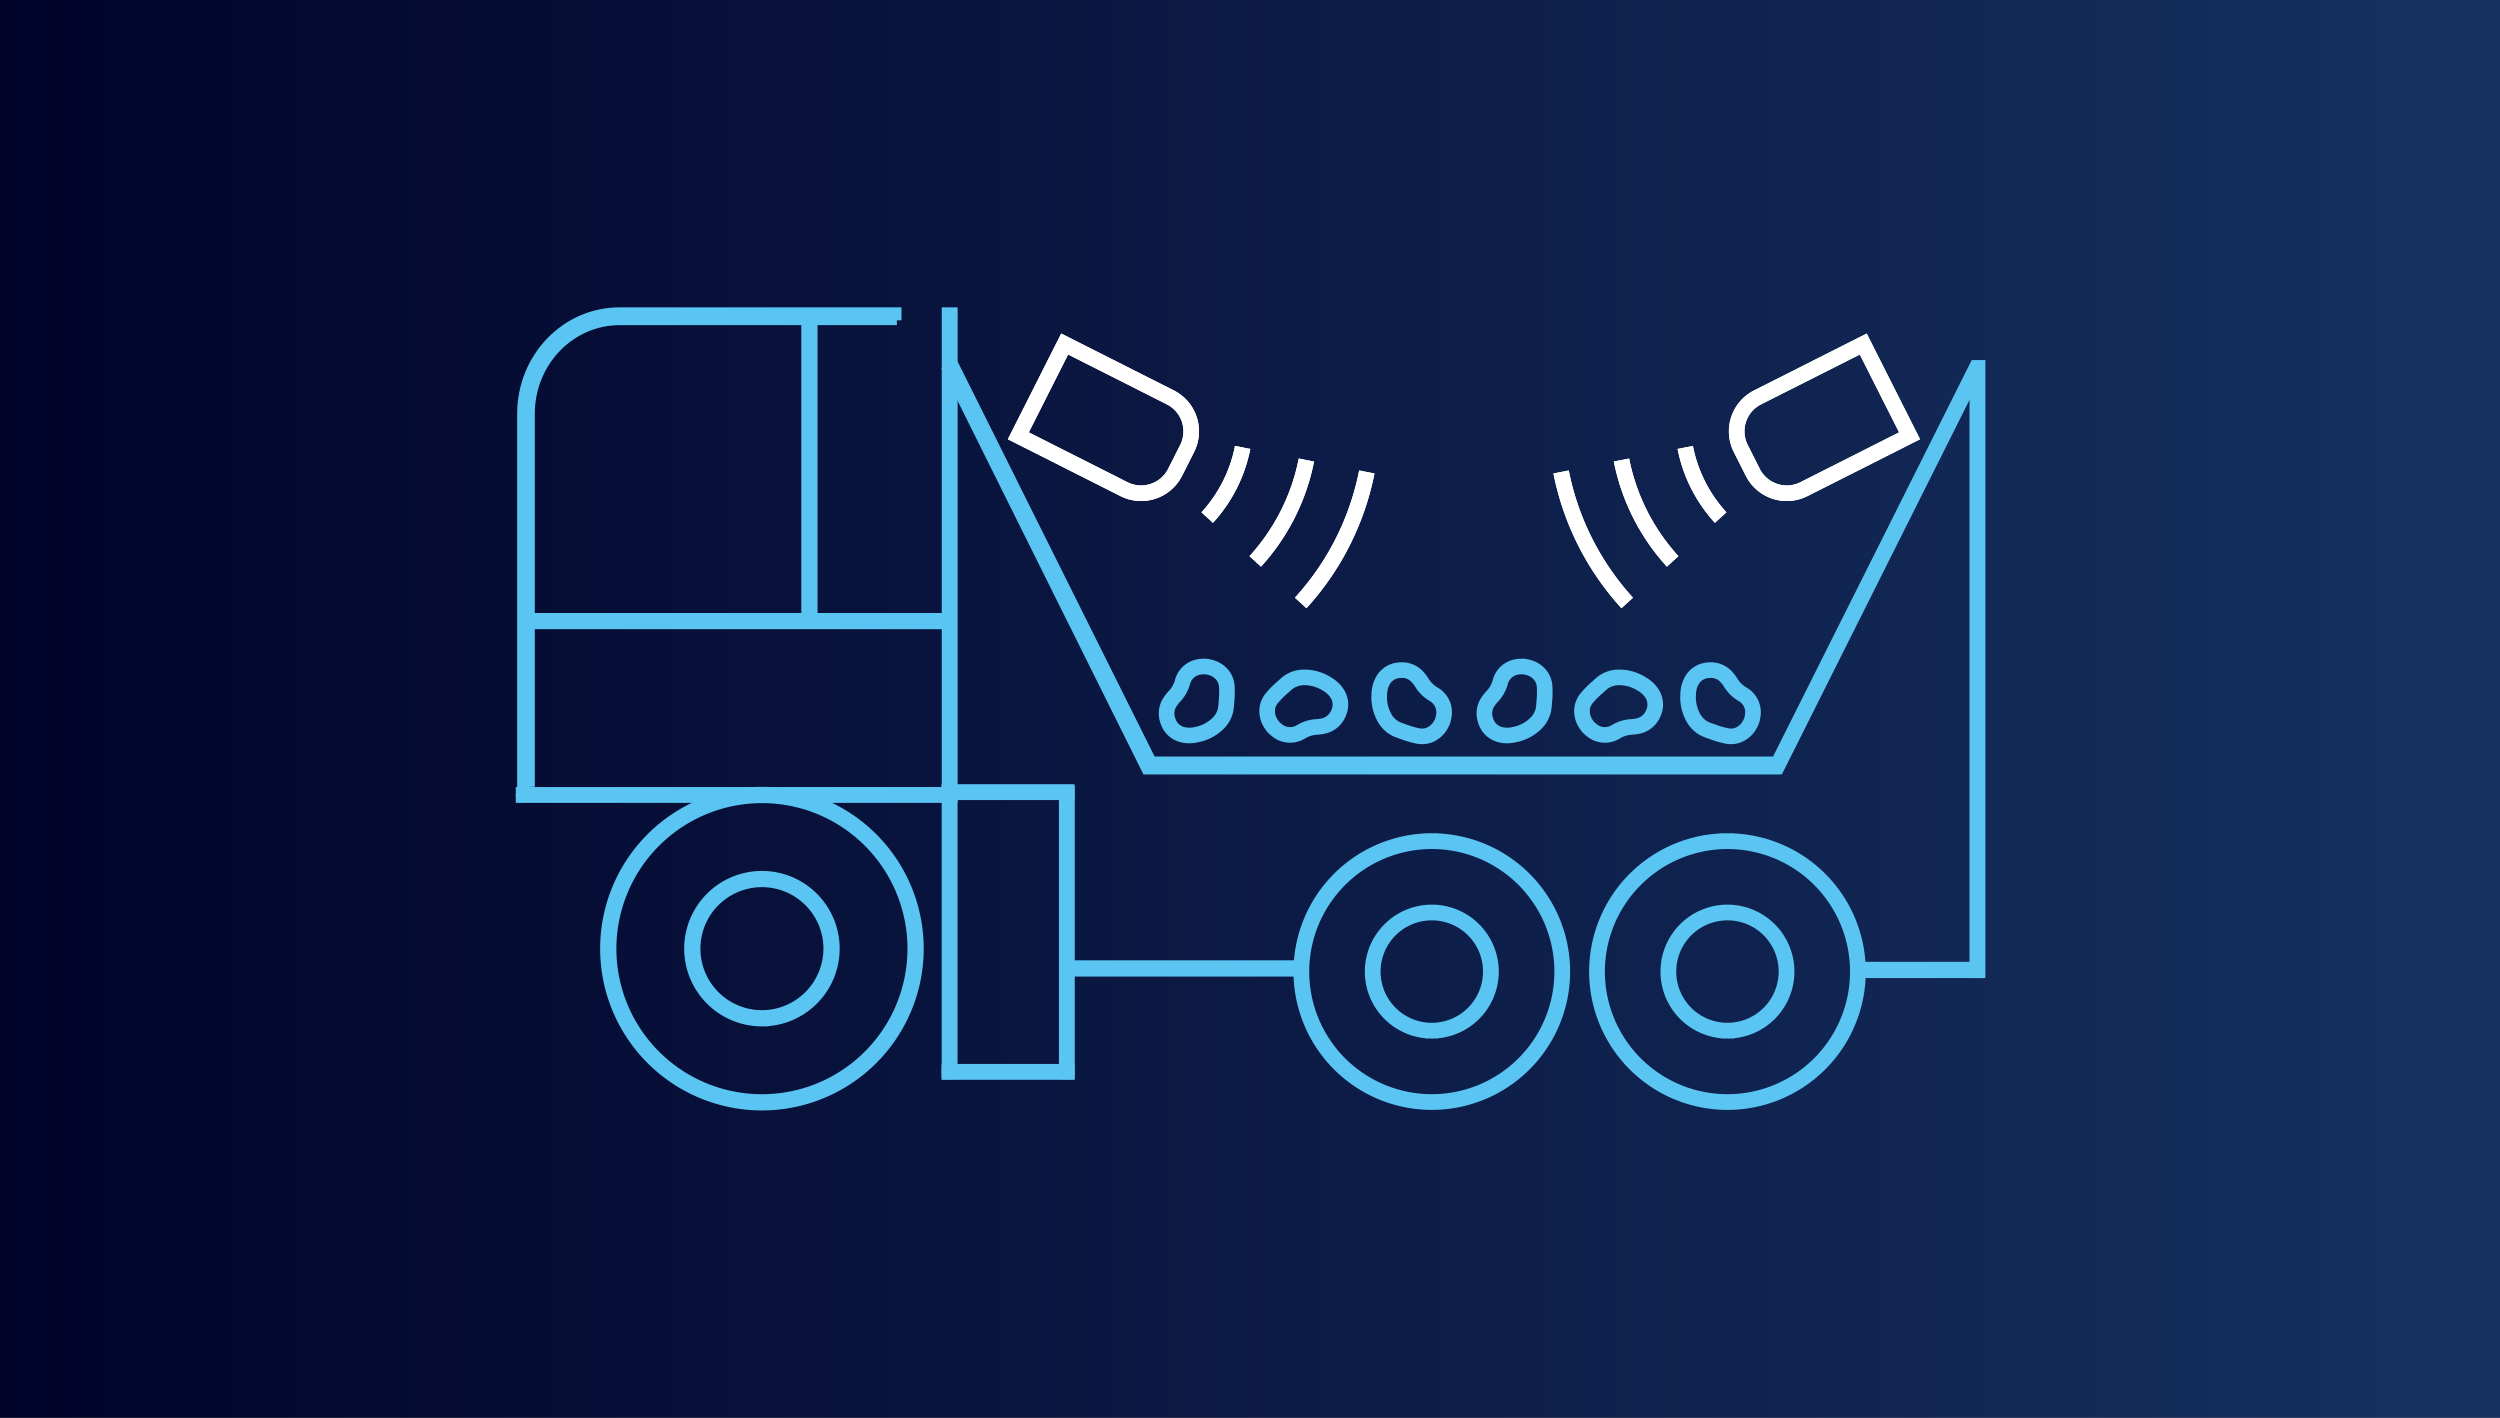 <svg xmlns="http://www.w3.org/2000/svg" xmlns:xlink="http://www.w3.org/1999/xlink" width="961" height="545" viewBox="0 0 961 545">
  <rect x="0" y="0" width="961" height="545" fill="#808080" stroke="none"/>
  <defs>
    <linearGradient id="linear-gradient" y1="0.489" x2="1" y2="0.489" gradientUnits="objectBoundingBox">
      <stop offset="0" stop-color="#010329"/>
      <stop offset="1" stop-color="#163161"/>
    </linearGradient>
  </defs>
  <g id="Gruppe_147" data-name="Gruppe 147" transform="translate(-3085 -645)">
    <rect id="Rechteck_9" data-name="Rechteck 9" width="961" height="545" transform="translate(3085 645)" fill="url(#linear-gradient)"/>
    <g id="MIC_Ru_êbenroder_Fu_êllstand_Icon" data-name="MIC_Ru╠êbenroder_Fu╠êllstand_Icon" transform="translate(3283.275 651.525)">
      <g id="Ebene_1">
        <g id="Gruppe_113" data-name="Gruppe 113">
          <path id="Pfad_310" data-name="Pfad 310" d="M94.61,298.45a59.69,59.69,0,1,0,59.69,59.69,59.685,59.685,0,0,0-59.69-59.69v1.24a58.45,58.45,0,1,1-58.45,58.45,58.528,58.528,0,0,1,58.45-58.45v-1.24Z" fill="#5ac5f2" stroke="#5ac5f2" stroke-miterlimit="10" stroke-width="5"/>
          <path id="Pfad_311" data-name="Pfad 311" d="M94.61,384.28a26.14,26.14,0,1,1,26.14-26.14,26.181,26.181,0,0,1-26.14,26.14v1.24a27.38,27.38,0,1,0-27.38-27.38,27.382,27.382,0,0,0,27.38,27.38v-1.24Z" fill="#5ac5f2" stroke="#5ac5f2" stroke-miterlimit="10" stroke-width="5"/>
        </g>
        <g id="Gruppe_114" data-name="Gruppe 114">
          <path id="Pfad_312" data-name="Pfad 312" d="M352.11,316.28a50.67,50.67,0,1,0,50.67,50.67,50.669,50.669,0,0,0-50.67-50.67v1.06a49.62,49.62,0,1,1-49.62,49.62,49.683,49.683,0,0,1,49.62-49.62v-1.06Z" fill="#5ac5f2" stroke="#5ac5f2" stroke-miterlimit="10" stroke-width="5"/>
          <path id="Pfad_313" data-name="Pfad 313" d="M352.11,389.14a22.19,22.19,0,1,1,22.19-22.19,22.222,22.222,0,0,1-22.19,22.19v1.06a23.24,23.24,0,1,0-23.24-23.24,23.24,23.24,0,0,0,23.24,23.24v-1.06Z" fill="#5ac5f2" stroke="#5ac5f2" stroke-miterlimit="10" stroke-width="5"/>
        </g>
        <g id="Gruppe_115" data-name="Gruppe 115">
          <path id="Pfad_314" data-name="Pfad 314" d="M465.76,316.28a50.67,50.67,0,1,0,50.67,50.67,50.669,50.669,0,0,0-50.67-50.67v1.06a49.62,49.62,0,1,1-49.62,49.62,49.683,49.683,0,0,1,49.62-49.62v-1.06Z" fill="#5ac5f2" stroke="#5ac5f2" stroke-miterlimit="10" stroke-width="5"/>
          <path id="Pfad_315" data-name="Pfad 315" d="M465.76,389.14a22.19,22.19,0,1,1,22.19-22.19,22.222,22.222,0,0,1-22.19,22.19v1.06a23.24,23.24,0,1,0-23.24-23.24,23.24,23.24,0,0,0,23.24,23.24v-1.06Z" fill="#5ac5f2" stroke="#5ac5f2" stroke-miterlimit="10" stroke-width="5"/>
        </g>
        <path id="Pfad_316" data-name="Pfad 316" d="M213.09,366.37h84.14v-1.25H213.09" fill="#5ac5f2" stroke="#5ac5f2" stroke-miterlimit="10" stroke-width="5"/>
        <path id="Pfad_317" data-name="Pfad 317" d="M486.02,288.67H242.82L166.98,136.22l1.61-.67,75.42,151.23H484.84" fill="#5ac5f2" stroke="#5ac5f2" stroke-miterlimit="10" stroke-width="5"/>
        <g id="Gruppe_116" data-name="Gruppe 116">
          <line id="Linie_17" data-name="Linie 17" y1="1.09" transform="translate(167.22 114.7)" fill="#5ac5f2" stroke="#5ac5f2" stroke-miterlimit="10" stroke-width="5"/>
          <path id="Pfad_318" data-name="Pfad 318" d="M167.33,301.92V114.12h-1.09v187.8" fill="#5ac5f2" stroke="#5ac5f2" stroke-miterlimit="10" stroke-width="5"/>
          <path id="Pfad_319" data-name="Pfad 319" d="M0,299.6H166.17v-1.09H0" fill="#5ac5f2" stroke="#5ac5f2" stroke-miterlimit="10" stroke-width="5"/>
        </g>
        <g id="Gruppe_117" data-name="Gruppe 117">
          <path id="Pfad_320" data-name="Pfad 320" d="M163.68,298.52h48.58v-1.09H163.68" fill="#5ac5f2" stroke="#5ac5f2" stroke-miterlimit="10" stroke-width="5"/>
          <path id="Pfad_321" data-name="Pfad 321" d="M212.36,408.35V298.01h-1.09V408.35" fill="#5ac5f2" stroke="#5ac5f2" stroke-miterlimit="10" stroke-width="5"/>
          <path id="Pfad_322" data-name="Pfad 322" d="M167.3,408.35V298.01h-1.09V408.35" fill="#5ac5f2" stroke="#5ac5f2" stroke-miterlimit="10" stroke-width="5"/>
          <path id="Pfad_323" data-name="Pfad 323" d="M163.68,406.04h48.58v-1.09H163.68" fill="#5ac5f2" stroke="#5ac5f2" stroke-miterlimit="10" stroke-width="5"/>
        </g>
        <g id="Gruppe_118" data-name="Gruppe 118">
          <path id="Pfad_324" data-name="Pfad 324" d="M265.02,249.67a8.056,8.056,0,0,1,1.59.27,8.761,8.761,0,0,1,5.54,3.74,8.1,8.1,0,0,1,1.17,3.74,36.2,36.2,0,0,1-.17,6.07,21.467,21.467,0,0,1-.3,2.88,10.5,10.5,0,0,1-3.03,5.3,16.115,16.115,0,0,1-8.13,4.19,11.583,11.583,0,0,1-5.27.06,7.81,7.81,0,0,1-5.69-5.21,8.153,8.153,0,0,1,.41-6.84,15.535,15.535,0,0,1,2.22-2.89,13.1,13.1,0,0,0,2.89-5.22,7.934,7.934,0,0,1,6.45-5.94c.22-.04.55-.07.81-.1h.01C264.17,249.72,264.37,249.67,265.02,249.67Z" fill="none" stroke="#5ac5f2" stroke-miterlimit="10" stroke-width="6"/>
        </g>
        <g id="Gruppe_119" data-name="Gruppe 119">
          <path id="Pfad_325" data-name="Pfad 325" d="M291.37,273.12a9.431,9.431,0,0,1-.97-1.29,8.773,8.773,0,0,1-1.45-6.52,8.175,8.175,0,0,1,1.72-3.52,35.563,35.563,0,0,1,4.3-4.29,20.612,20.612,0,0,1,2.2-1.88,10.494,10.494,0,0,1,5.85-1.76,16.241,16.241,0,0,1,8.78,2.54,11.442,11.442,0,0,1,3.87,3.58,7.8,7.8,0,0,1,.55,7.69,8.15,8.15,0,0,1-5.01,4.68,15.1,15.1,0,0,1-3.6.57,13.071,13.071,0,0,0-5.69,1.8,7.926,7.926,0,0,1-8.77-.13c-.19-.12-.45-.33-.65-.48a.01.01,0,0,1-.01-.01C292.02,273.67,291.84,273.57,291.37,273.12Z" fill="none" stroke="#5ac5f2" stroke-miterlimit="10" stroke-width="6"/>
        </g>
        <g id="Gruppe_120" data-name="Gruppe 120">
          <path id="Pfad_326" data-name="Pfad 326" d="M356.38,270.34a8.873,8.873,0,0,1-.67,1.47,8.769,8.769,0,0,1-5.04,4.39,8.124,8.124,0,0,1-3.92.17,36.109,36.109,0,0,1-5.83-1.73,20.061,20.061,0,0,1-2.7-1.04,10.458,10.458,0,0,1-4.34-4.3,16.167,16.167,0,0,1-1.96-8.93,11.491,11.491,0,0,1,1.3-5.11,7.8,7.8,0,0,1,6.5-4.15,8.153,8.153,0,0,1,6.5,2.16,15.213,15.213,0,0,1,2.22,2.89,13.1,13.1,0,0,0,4.3,4.14,7.936,7.936,0,0,1,4.07,7.77c-.01.22-.08.55-.11.81v.01C356.54,269.51,356.54,269.71,356.38,270.34Z" fill="none" stroke="#5ac5f2" stroke-miterlimit="10" stroke-width="6"/>
        </g>
        <g id="Gruppe_121" data-name="Gruppe 121">
          <path id="Pfad_327" data-name="Pfad 327" d="M387.18,249.67a8.056,8.056,0,0,1,1.59.27,8.761,8.761,0,0,1,5.54,3.74,8.1,8.1,0,0,1,1.17,3.74,36.2,36.2,0,0,1-.17,6.07,21.467,21.467,0,0,1-.3,2.88,10.5,10.5,0,0,1-3.03,5.3,16.115,16.115,0,0,1-8.13,4.19,11.583,11.583,0,0,1-5.27.06,7.81,7.81,0,0,1-5.69-5.21,8.153,8.153,0,0,1,.41-6.84,15.535,15.535,0,0,1,2.22-2.89,13.1,13.1,0,0,0,2.89-5.22,7.934,7.934,0,0,1,6.45-5.94c.22-.04.55-.07.81-.1h.01C386.33,249.72,386.53,249.67,387.18,249.67Z" fill="none" stroke="#5ac5f2" stroke-miterlimit="10" stroke-width="6"/>
        </g>
        <g id="Gruppe_122" data-name="Gruppe 122">
          <path id="Pfad_328" data-name="Pfad 328" d="M412.39,273.12a9.431,9.431,0,0,1-.97-1.29,8.773,8.773,0,0,1-1.45-6.52,8.175,8.175,0,0,1,1.72-3.52,35.563,35.563,0,0,1,4.3-4.29,20.612,20.612,0,0,1,2.2-1.88,10.494,10.494,0,0,1,5.85-1.76,16.241,16.241,0,0,1,8.78,2.54,11.442,11.442,0,0,1,3.87,3.58,7.829,7.829,0,0,1,.55,7.69,8.15,8.15,0,0,1-5.01,4.68,15.1,15.1,0,0,1-3.6.57,13.071,13.071,0,0,0-5.69,1.8,7.926,7.926,0,0,1-8.77-.13c-.19-.12-.45-.33-.65-.48a.01.01,0,0,1-.01-.01C413.04,273.67,412.86,273.57,412.39,273.12Z" fill="none" stroke="#5ac5f2" stroke-miterlimit="10" stroke-width="6"/>
        </g>
        <g id="Gruppe_123" data-name="Gruppe 123">
          <path id="Pfad_329" data-name="Pfad 329" d="M475.11,270.34a8.873,8.873,0,0,1-.67,1.47,8.769,8.769,0,0,1-5.04,4.39,8.124,8.124,0,0,1-3.92.17,36.109,36.109,0,0,1-5.83-1.73,20.061,20.061,0,0,1-2.7-1.04,10.458,10.458,0,0,1-4.34-4.3,16.167,16.167,0,0,1-1.96-8.93,11.491,11.491,0,0,1,1.3-5.11,7.8,7.8,0,0,1,6.5-4.15,8.153,8.153,0,0,1,6.5,2.16,15.213,15.213,0,0,1,2.22,2.89,13.1,13.1,0,0,0,4.3,4.14,7.936,7.936,0,0,1,4.07,7.77c-.01.22-.08.55-.11.81v.01C475.28,269.51,475.28,269.71,475.11,270.34Z" fill="none" stroke="#5ac5f2" stroke-miterlimit="10" stroke-width="6"/>
        </g>
        <line id="Linie_18" data-name="Linie 18" x1="46.2" transform="translate(518.25 365.7)" fill="#5ac5f2" stroke="#5ac5f2" stroke-miterlimit="10" stroke-width="5"/>
        <line id="Linie_19" data-name="Linie 19" x2="46.2" transform="translate(518.25 366.94)" fill="#5ac5f2" stroke="#5ac5f2" stroke-miterlimit="10" stroke-width="5"/>
        <path id="Pfad_330" data-name="Pfad 330" d="M6.77,232.85h159.4V231.6H6.77" fill="#5ac5f2" stroke="#5ac5f2" stroke-miterlimit="10" stroke-width="5"/>
        <path id="Pfad_331" data-name="Pfad 331" d="M113.49,229.11V115.96h-1.24V229.11" fill="#5ac5f2" stroke="#5ac5f2" stroke-miterlimit="10" stroke-width="5"/>
        <path id="Pfad_332" data-name="Pfad 332" d="M148.25,114.12H39.88c-20.35,0-36.85,17.17-36.85,38.36V297.76m1.77-1.85V152.48c.04-20.17,15.71-36.48,35.08-36.52h106.6" fill="none" stroke="#5ac5f2" stroke-miterlimit="10" stroke-width="5"/>
        <path id="Pfad_333" data-name="Pfad 333" d="M483.89,289.9l77.65-154.97h.32V369.45" fill="none" stroke="#5bc5f2" stroke-miterlimit="10" stroke-width="6.1"/>
      </g>
      <g id="weiße_Elemente_00000165920589937934886150000008430274982154459020_">
        <path id="Pfad_334" data-name="Pfad 334" d="M475.51,175.06l-4.64-9.2a14.627,14.627,0,0,1,6.45-19.62l40.64-20.52L535.77,161l-40.64,20.52A14.639,14.639,0,0,1,475.51,175.06Z" fill="none" stroke="#fff" stroke-miterlimit="10" stroke-width="6"/>
        <path id="Pfad_335" data-name="Pfad 335" d="M401.81,174.9a104.907,104.907,0,0,0,25.42,50.35" fill="none" stroke="#fff" stroke-miterlimit="10" stroke-width="6"/>
        <path id="Pfad_336" data-name="Pfad 336" d="M425.02,170.31a81.159,81.159,0,0,0,19.68,38.98" fill="none" stroke="#fff" stroke-miterlimit="10" stroke-width="6"/>
        <path id="Pfad_337" data-name="Pfad 337" d="M449.53,165.47a55.764,55.764,0,0,0,13.62,26.96" fill="none" stroke="#fff" stroke-miterlimit="10" stroke-width="6"/>
        <path id="Pfad_338" data-name="Pfad 338" d="M475.51,175.06l-4.64-9.2a14.627,14.627,0,0,1,6.45-19.62l40.64-20.52L535.77,161l-40.64,20.52A14.639,14.639,0,0,1,475.51,175.06Z" fill="none" stroke="#fff" stroke-miterlimit="10" stroke-width="6"/>
        <path id="Pfad_339" data-name="Pfad 339" d="M401.81,174.9a104.907,104.907,0,0,0,25.42,50.35" fill="none" stroke="#fff" stroke-miterlimit="10" stroke-width="6"/>
        <path id="Pfad_340" data-name="Pfad 340" d="M425.02,170.31a81.159,81.159,0,0,0,19.68,38.98" fill="none" stroke="#fff" stroke-miterlimit="10" stroke-width="6"/>
        <path id="Pfad_341" data-name="Pfad 341" d="M449.53,165.47a55.764,55.764,0,0,0,13.62,26.96" fill="none" stroke="#fff" stroke-miterlimit="10" stroke-width="6"/>
        <path id="Pfad_342" data-name="Pfad 342" d="M253.43,175.06l4.64-9.2a14.627,14.627,0,0,0-6.45-19.62l-40.64-20.52L193.17,161l40.64,20.52A14.639,14.639,0,0,0,253.43,175.06Z" fill="none" stroke="#fff" stroke-miterlimit="10" stroke-width="6"/>
        <path id="Pfad_343" data-name="Pfad 343" d="M327.13,174.9a104.907,104.907,0,0,1-25.42,50.35" fill="none" stroke="#fff" stroke-miterlimit="10" stroke-width="6"/>
        <path id="Pfad_344" data-name="Pfad 344" d="M303.91,170.31a81.159,81.159,0,0,1-19.68,38.98" fill="none" stroke="#fff" stroke-miterlimit="10" stroke-width="6"/>
        <path id="Pfad_345" data-name="Pfad 345" d="M279.4,165.47a55.764,55.764,0,0,1-13.62,26.96" fill="none" stroke="#fff" stroke-miterlimit="10" stroke-width="6"/>
        <path id="Pfad_346" data-name="Pfad 346" d="M253.43,175.06l4.64-9.2a14.627,14.627,0,0,0-6.45-19.62l-40.64-20.52L193.17,161l40.64,20.52A14.639,14.639,0,0,0,253.43,175.06Z" fill="none" stroke="#fff" stroke-miterlimit="10" stroke-width="6"/>
        <path id="Pfad_347" data-name="Pfad 347" d="M327.13,174.9a104.907,104.907,0,0,1-25.42,50.35" fill="none" stroke="#fff" stroke-miterlimit="10" stroke-width="6"/>
        <path id="Pfad_348" data-name="Pfad 348" d="M303.91,170.31a81.159,81.159,0,0,1-19.68,38.98" fill="none" stroke="#fff" stroke-miterlimit="10" stroke-width="6"/>
        <path id="Pfad_349" data-name="Pfad 349" d="M279.4,165.47a55.764,55.764,0,0,1-13.62,26.96" fill="none" stroke="#fff" stroke-miterlimit="10" stroke-width="6"/>
      </g>
    </g>
  </g>
</svg>
